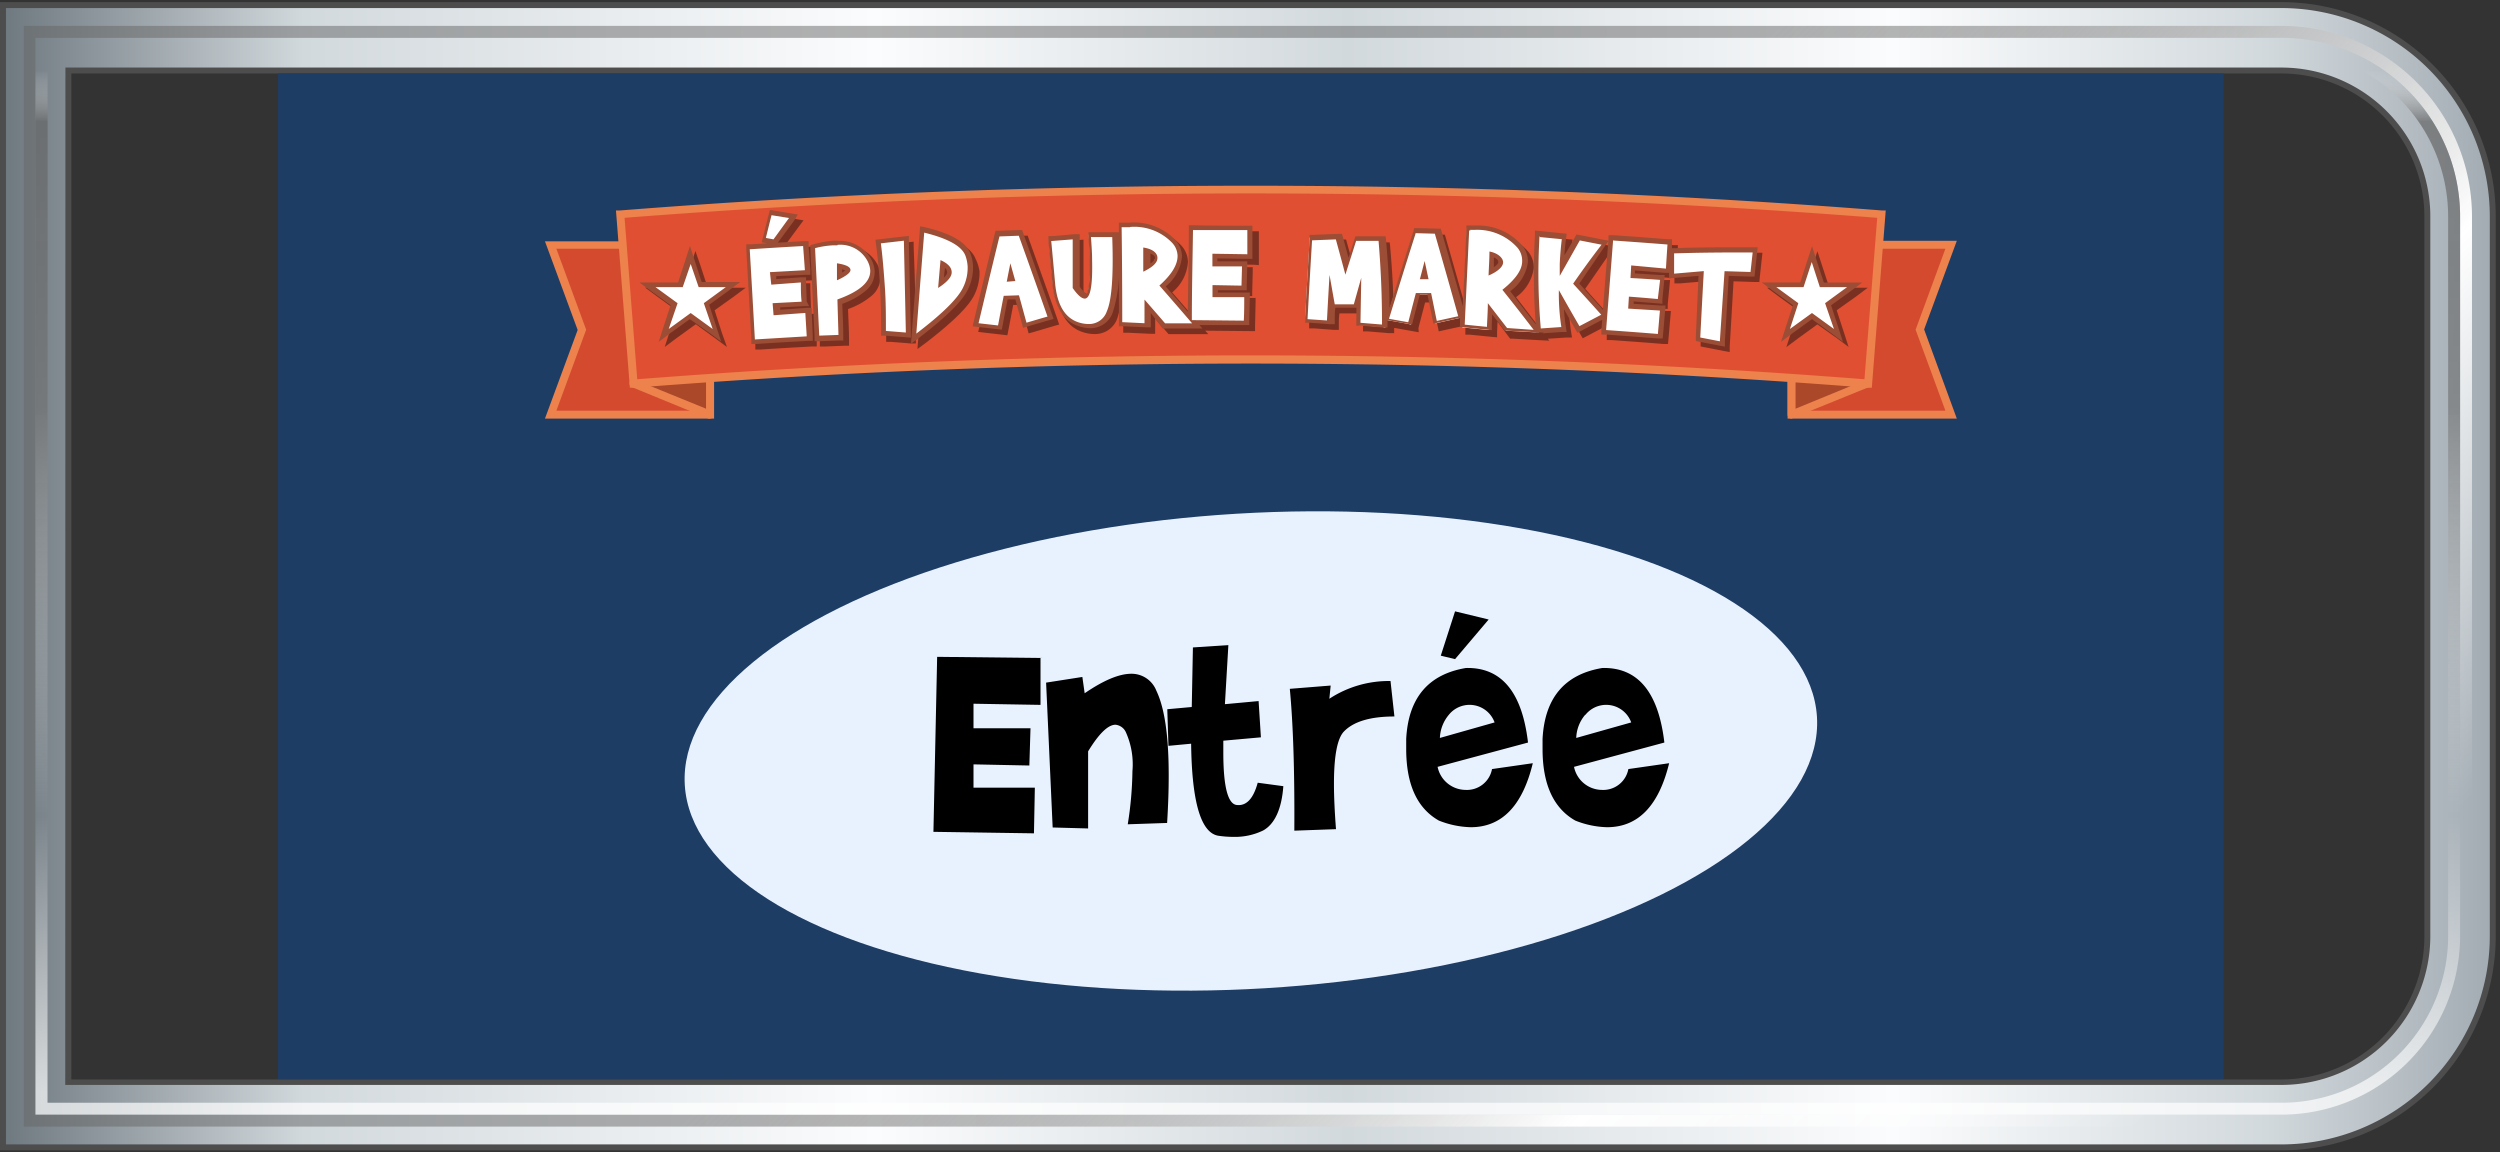 <svg id="plan_portique_automatique" data-name="plan portique automatique" xmlns="http://www.w3.org/2000/svg" viewBox="0 0 282 130"><rect x="0" y="0" width="282" height="130" fill="#333333" stroke="none"/><defs><linearGradient id="Nouvelle_nuance_de_dégradé_1" x1=".67" y1="65" x2="280.85" y2="65" gradientUnits="userSpaceOnUse"><stop offset="0" stop-color="#6f7980"/><stop offset=".12" stop-color="#d2d9dd"/><stop offset=".35" stop-color="#fbfcfd"/><stop offset=".54" stop-color="#d2d9dd"/><stop offset=".76" stop-color="#fbfcfd"/><stop offset=".91" stop-color="#d2d9dd"/><stop offset="1" stop-color="#a3acb3"/></linearGradient><linearGradient id="Dégradé_sans_nom_355" x1="48.52" y1="-20.94" x2="228.07" y2="158.61" gradientUnits="userSpaceOnUse"><stop offset=".49" stop-color="#666" stop-opacity=".5"/><stop offset=".77" stop-color="#fff"/><stop offset=".95" stop-color="#fff" stop-opacity="0"/></linearGradient><linearGradient id="Nouvelle_nuance_de_dégradé_2" x1="140.76" y1="7.96" x2="140.76" y2="123.08" gradientUnits="userSpaceOnUse"><stop offset="0" stop-color="#fff" stop-opacity="0"/><stop offset=".05" stop-color="#666"/><stop offset=".33" stop-color="#717171" stop-opacity=".9"/><stop offset=".73" stop-color="#fff" stop-opacity="0"/><stop offset="1" stop-color="#fff"/></linearGradient><style>.cls-1{fill:#4d4d4d}.cls-2{fill:url(#Nouvelle_nuance_de_dégradé_1)}.cls-3{fill:url(#Dégradé_sans_nom_355)}.cls-4{opacity:.7;fill:url(#Nouvelle_nuance_de_dégradé_2)}.cls-5{fill:#1e3d65}.cls-6{fill:#e8f2ff}.cls-7{fill:#d34a2e}.cls-8{fill:#ed824d}.cls-9{fill:#aa4829}.cls-10{fill:#e04f31}.cls-11{fill:#121212;opacity:.5}.cls-12{fill:#fff}.cls-13{fill:#9b4d35}</style></defs><g id="porte-gauche"><path class="cls-1" d="M257.36 129.76H0V.24h257.36a24.18 24.18 0 0124.16 24.16v81.2a24.18 24.18 0 01-24.16 24.16zm-249.31-8h249.31a16.13 16.13 0 0016.11-16.11V24.4a16.13 16.13 0 00-16.11-16.11H8.05z"/><path class="cls-2" d="M257.36 129.09H.67V.91h256.69a23.52 23.52 0 0123.49 23.49v81.2a23.52 23.52 0 01-23.49 23.49zm-250-6.71h250a16.8 16.8 0 0016.78-16.78V24.4a16.8 16.8 0 00-16.78-16.78H7.38z"/><path class="cls-3" d="M257.36 127.08H2.68V2.92h254.68a21.51 21.51 0 0121.48 21.48v81.2a21.51 21.51 0 01-21.48 21.48zM4 125.73h253.36a20.16 20.16 0 0020.14-20.13V24.4a20.16 20.16 0 00-20.14-20.13H4z"/><path class="cls-4" d="M257.36 125.73H4V4.27h253.36A20.16 20.16 0 01277.5 24.4v81.2a20.16 20.16 0 01-20.14 20.13zm-252-1.34h252a18.81 18.81 0 0018.79-18.79V24.4a18.81 18.81 0 00-18.79-18.79H5.37z"/><path class="cls-5" d="M31.37 8.29h219.45V121.7H31.37z"/><ellipse class="cls-6" cx="141.1" cy="84.72" rx="63.97" ry="26.81" transform="rotate(-3.44 140.948 84.728)"/><path d="M117.37 74.22v5.29l-7.56-.13v2.77h6.43l-.13 4.2-6.3-.13v2.63h6.92l-.1 5.15-11.34-.17.42-19.74zm4.72 2.14l.26 1.84q3.21-2.2 5.26-2.2a3 3 0 012.83 1.92q1.4 2.92 1.39 9.62c0 1.6-.06 3.36-.18 5.29l-4.44.15a40.88 40.88 0 00.53-6 8.87 8.87 0 00-.74-4.38 1.44 1.44 0 00-1.17-.85q-1.26 0-3.09 3v8.7l-4-.11L118 77zm9.71 7.77l-.13-4.13 2.76-.25.13-6.72 4-.26-.39 6.66 3.8-.35.26 4.09-4.24.38v1.31q0 5.75 1.5 5.94c1.09.14 1.89-.7 2.38-2.51l2.89.39c-.19 2.63-1 4.29-2.28 5a7.29 7.29 0 01-3.35.72 11.66 11.66 0 01-1.65-.12q-3-.41-3.12-10.39zM146 93.7q.06-10-.51-16l4.61-.37-.15 1.49a12.22 12.22 0 016.9-2l.44 4c-2.69 0-4.59.56-5.68 1.68-.76.77-1.14 2.75-1.14 5.92 0 1.45.08 3.15.23 5.11zm16.16-7.2a3.25 3.25 0 003.14 2.6 2.88 2.88 0 003-2.35l4.6-.66q-1.75 7.22-7 7.22a10.36 10.36 0 01-3.6-.75c-2.46-1.4-3.68-4.09-3.68-8.08v-1.13q.36-6.93 6.74-8 6-.14 7 8.41zm1.26-5.86a4.3 4.3 0 00-1 2.6l6.17-1.75a3 3 0 00-5.17-.85zm-.9-6.68l1.61-5 3.79.92-3.79 4.47zm15.03 12.54a3.24 3.24 0 003.13 2.6 2.88 2.88 0 003-2.35l4.6-.66q-1.76 7.22-7 7.22a10.26 10.26 0 01-3.59-.75q-3.69-2.1-3.69-8.08v-1.13q.36-6.93 6.74-8 6-.14 7 8.41zm1.25-5.86a4.23 4.23 0 00-1 2.6l6.2-1.75a3 3 0 00-5.17-.85z"/><g id="enseigne"><path class="cls-7" d="M80.1 46.77H62.11l3.53-9.58-3.53-9.58H80.1v19.16z"/><path class="cls-8" d="M80.55 47.22H61.47l3.69-10-3.69-10h19.08zm-17.79-.9h16.89V28.06H62.76l3.36 9.13z"/><path class="cls-9" d="M80.1 46.77l-8.63-3.51 8.63-15.65v19.16z"/><path class="cls-8" d="M80.1 47.22h-.17l-8.63-3.54a.49.49 0 01-.26-.27.48.48 0 010-.37l8.64-15.65a.45.45 0 01.84.22v19.16a.43.43 0 01-.2.37.44.44 0 01-.22.08zm-8-4.19l7.54 3.07V29.35z"/><path class="cls-7" d="M202.09 46.77h17.99l-3.52-9.58 3.52-9.58h-17.99v19.16z"/><path class="cls-8" d="M220.73 47.22h-19.09V27.16h19.09l-3.69 10zm-18.19-.9h16.9l-3.36-9.13 3.36-9.13h-16.9z"/><path class="cls-9" d="M202.09 46.77l8.64-3.51-8.64-15.65v19.16z"/><path class="cls-8" d="M202.09 47.22a.46.46 0 01-.25-.08.45.45 0 01-.2-.37V27.61a.45.45 0 01.34-.44.46.46 0 01.51.22L211.12 43a.48.48 0 010 .37.44.44 0 01-.25.27l-8.64 3.51a.47.47 0 01-.14.07zm.45-17.87V46.1l7.55-3.1z"/><path class="cls-10" d="M210.73 43.26a886.91 886.91 0 00-139.26 0q-.75-9.55-1.51-19.1a905.81 905.81 0 01142.27 0z"/><path class="cls-8" d="M211.14 43.74h-.45a888.45 888.45 0 00-139.19 0h-.45l-1.57-20h.45a909.13 909.13 0 01142.34 0h.44zM70.45 24.57l1.43 18.21a891 891 0 01138.43 0l1.44-18.21a908.08 908.08 0 00-141.3 0z"/><path class="cls-11" d="M95.1 27.75h-.5a11.89 11.89 0 00-2.17.39l-.42.11v.43c.16 3.29.31 6.58.47 9.87v.54h.53l2.22-.09h.54v-.54c0-1.2-.07-2.4-.11-3.6a8.43 8.43 0 002.64-1.48 2.72 2.72 0 001-2.25 3 3 0 00-.3-1.25 4 4 0 00-3.9-2.13zm.5 3.6V31a1.88 1.88 0 01.34.13zm-3.47 7.19v.54h-.54c-1.94.11-3.91.22-5.85.35h-.54v-.54c-.19-3.38-.38-6.81-.57-10.17v-.53h.53l2-.13h-.22l-.57-.1.14-.56c.21-.85.43-1.74.66-2.61l.12-.48.48.07 2 .33.87.14-.53.71-1.8 2.44 2.94-.17h.53v.53l.2 2.72v.55h-.55l-3.39.18v.34l2.81-.2h.55v.55l.08 2.17v.54h-.53l-2.72.14v.27l3.05-.22h.55v.55zM142 29.9v-3.81H134.83v.53c0 3-.08 6.13-.12 9.23l-2.49-2.87a4.86 4.86 0 001.78-3.44 2.83 2.83 0 00-.76-1.86 6.49 6.49 0 00-5.12-1.95h-1.48v2.4-1.32h-3.43v.58c.07 1 .12 1.85.13 2.59.07 2.86-.23 3.59-.34 3.76a2.59 2.59 0 01-.78-.81v-5.9l-.59.05-2.4.21h-.54v.54l.45 4.81c.25 2.71 1.31 4.35 3.15 4.87a4.31 4.31 0 001.13.17h.08A2.64 2.64 0 00126 36a15.07 15.07 0 00.7-5.22v6.75h.51l2.51.12h.58v-1.71l1.35 1.56.16.19h4.48l-.34-.39 5.09.05h.53v-.54l.06-2.64v-.56H138v-.26l2.72.05h.53v-.54l.06-2.17v-.55H138v-.33l3.39.05zm-11.76.42v-1.11a1.39 1.39 0 01.33.17.37.37 0 01.18.33c-.06.05-.08.29-.55.61zm-47.79 2.14h1.66l-1.34 1L80.61 35l.82 2.55.57 1.59-1.35-1-2.16-1.57-2.17 1.57-1.34 1 .51-1.58.78-2.56-2.16-1.57-1.35-1h4.34l.83-2.54.51-1.58.56 1.61.83 2.54zm126.9 1L207.18 35l.83 2.55.51 1.58-1.34-1-2.18-1.54-2.16 1.57-1.34 1 .51-1.58.83-2.55-2.17-1.57-1.34-1h4.33l.83-2.54.51-1.58.52 1.58.83 2.54h4.33zm-90.06 2.61l.19.54-.55.15-2.37.7-.53.15-.14-.53c-.25-.89-.49-1.79-.74-2.68h-.86c-.19 1-.38 2-.56 2.92l-.1.5-.49-.06-2.2-.25-.6-.07.14-.59c.77-3.26 1.56-6.55 2.35-9.8l.1-.39h.4l2.19-.08h.4l.13.37c1.09 3.05 2.18 6.05 3.24 9.1zm-9.21-6.78c-.46-1.32-2.12-2.29-5-3l-.61-.15v.63c-.3 3.78-.6 7.61-.89 11.39l-.09 1.21 1-.74c3.13-2.42 4.86-4.15 5.46-5.46a5.63 5.63 0 00.54-2.54 4.57 4.57 0 00-.41-1.36zm-3 2.62c0-.35.07-.7.1-1.06a.65.65 0 01.25.47c.04.05.01.25-.31.57zm-3.77 6.24v.59h-.59l-2.26-.18h-.5V38c0-1.66 0-3.31-.12-4.93s-.24-3.26-.45-4.84l-.07-.55.55-.06 2.6-.3.59-.06v.59c.14 3.39.22 6.87.29 10.28zM196 28.57c-2.06 0-4.23 0-6.45.1h-.29v-1.02h-.53c-2-.16-4.08-.31-6.1-.45h-.53v.53a.28.28 0 000 .09l-.77-.15-2.46-.48-.38-.07-.19.33-1.16 2c0-.63.1-1.25.17-1.88l.07-.54-.55-.05-2.47-.25-.56-.05v.56a75.52 75.52 0 00.09 10c-1-1.24-1.92-2.49-2.88-3.72a4.84 4.84 0 002-3.28 2.79 2.79 0 00-.66-1.89 6.62 6.62 0 00-5.24-2.24h-1.24v.51c-.14 2.86-.27 5.72-.41 8.59-.78-2.78-1.58-5.59-2.37-8.36l-.11-.38h-.4l-2.18-.06h-.41l-.12.38c-.9 2.87-1.8 5.76-2.68 8.63 0-2.54-.16-5.08-.38-7.59l-.05-.49h-3.42l-.11.38-.66 2c-.2-.76-.41-1.53-.62-2.29l-.11-.41h-.43l-2.75.11h-.48v.49c-.17 3-.35 6-.51 8.89v.53h.53l2.27.17h.55v-.55c0-.43 0-.87.07-1.31h2.66V37.38h.51l2.42.2h.58V37h.1l2.17.39.5.09L160 37l.75-2.88h.87c.19.9.37 1.82.56 2.72l.11.54.53-.12 2.41-.53h.06v1.02h.51l2.5.25.57.05v-.57l.05-1.19 1.27 1.71.15.2h.25l3 .17 1.17.06-.16-.22 2.13-.14h.59l-.09-.58c-.1-.64-.17-1.3-.22-2l1.26 2.22.26.45.46-.24 2.34-1.23-.09 1.13v.54h.54c1.94.14 3.91.28 5.84.44h.53l.05-.53c.08-.88.15-1.76.23-2.64l.05-.55h-.55l-3.05-.2v-.26l2.7.22h.54v-.53l.21-2.16.05-.56h-.56l-2.8-.18v-.33c1.13.08 2.27.18 3.38.27h.47v.62h.59l2.73-.23-.36 6.87v.47l.47.09 2.2.43.61.11v-.61c.15-2.46.29-4.91.43-7.37l2.41.08h.5l.05-.5.24-2.21.06-.59H196zm-26.82 2.19v-1.11a1.08 1.08 0 01.32.18.38.38 0 01.17.34c-.01.14-.16.35-.53.59zm12.32 4.82c-.89-1-1.8-2-2.69-3l2.88-4.16.42-.61c-.24 2.61-.45 5.19-.65 7.77z"/><path class="cls-12" d="M194 38.76l-2.2-.42-.23-.05v-.23c.13-2.4.25-4.79.38-7.19l-3 .26h-.29v-2.81h.26c2.23-.07 4.39-.1 6.45-.1H198l-.33 2.78h-.25l-2.68-.08c-.14 2.54-.29 5.08-.43 7.62v.31zm-109.16-.45l-.57-10.17v-.27h.27c2-.13 4.07-.26 6.1-.37h.26l.24 3.26h-.27l-3.67.2.06.88 3.08-.23h.28l.1 2.71h-.26l-3 .16.06.81 3.3-.29h.27l.15 3.18h-.26l-5.85.35h-.27zm7.3-.39c-.16-3.29-.31-6.58-.47-9.87v-.21l.21-.06A10.58 10.58 0 0194 27.4h.48a3.71 3.71 0 013.63 2 2.83 2.83 0 01.33 1.13c.09 1.42-1.12 2.58-3.69 3.52 0 1.27.12 4.07.12 4.07h-.27l-2.17.08h-.27zm2.57-6.76c1-.48 1-.72.94-.72s0-.24-1-.43zm8.41 6.4c.29-3.78.59-7.61.89-11.39v-.31l.31.07c2.84.66 4.43 1.58 4.86 2.8a4.76 4.76 0 01.25 1.29 5.36 5.36 0 01-.51 2.42c-.58 1.25-2.34 3-5.39 5.35l-.48.37zm3.24-7.85c-.07.73-.13 1.45-.19 2.18.62-.45 1-.87.94-1.23s-.26-.66-.75-.95zM187 37.94c-1.94-.16-3.91-.3-5.84-.44h-.27v-.27q.39-5.09.8-10.15v-.27h.26c2 .14 4.08.29 6.1.45h.26l-.2 3.26h-.27l-3.67-.29v.87l3.08.2h.27l-.25 2.7H187l-3-.25v.81l3.31.2h.27l-.29 3.24zm-84.86-.16l-2.25-.18h-.26v-.25c0-1.66 0-3.32-.12-4.94s-.24-3.27-.45-4.87v-.27h.27l2.6-.3h.3v.29c.07 3.44.15 6.88.22 10.32v.3zm102.23-2.16l-3 2.18 1.14-3.52-3-2.18h3.7l1.15-3.52 1.14 3.52h3.7l-3 2.18 1.14 3.52zm-126.58 0l-3 2.18L76 34.28l-3-2.18h3.71l1.14-3.52L79 32.1h3.7l-3 2.18 1.1 3.52zM173 37.48l-3-.17h-.12l-.08-.09c-.56-.74-1.14-1.48-1.71-2.22l-.09 2.21h-.28l-2.51-.25h-.25v-.25l.51-10.71v-.25h1a6.35 6.35 0 015 2.13 2.57 2.57 0 01.6 1.72c0 1-.74 2.1-2.12 3.25l3.3 4.15.36.47zm-4.8-6.88c.7-.35 1.08-.71 1.09-1 0-.17 0-.63-1-.91zm5.31 6.49a73.75 73.75 0 01-.14-10.5v-.28h.28l2.48.24h.27v.27c-.11.92-.19 1.85-.23 2.76a2.53 2.53 0 000 .28c.57-1 1.15-2 1.73-3l.09-.17h.19l2.46.48.41.08-.24.34c-1 1.44-2 2.9-3 4.35 1 1.1 2 2.22 3 3.34l.23.25-.31.16-2.45 1.3-.23.12-.13-.23-1.82-3.19a25.87 25.87 0 00.27 3.12l.05.29h-.3l-2.32.16h-.26zm-17.59-.21l-2.42-.2h-.25v-3.24l-.25 1.17H150.43s-.17-.93-.23-1.28c-.06 1-.18 3.12-.18 3.12h-.27l-2.27-.17h-.27v-.26c.16-3 .34-5.93.51-8.9v-.32h.28l2.74-.11h.26l.05.2c.29 1.06.58 2.12.86 3.18l.93-2.93.06-.19h2.98v.25c.27 3.12.4 6.3.39 9.46v.29zm-43.4 0l-2.2-.25h-.3l.07-.3c.77-3.25 1.56-6.55 2.35-9.79l.05-.2h.21l2.18-.08h.2l.07.19c1.08 3 2.17 6.09 3.24 9.12l.09.27-.27.08c-.8.22-1.59.45-2.38.69l-.26.07-.07-.26c-.27-1-.53-1.93-.79-2.89l-1.3.05-.6 3.13v.25zm1.31-5.5h.29l-.17-.61zm9 5.49a4.27 4.27 0 01-1.06-.16c-1.72-.49-2.71-2.05-3-4.64l-.45-4.8V27h.27l2.41-.21h.29v5.62c.66.9 1 1 1.09 1s.67-.13.57-4.06c0-.75-.06-1.62-.13-2.6v-.29h2.88v.25c.16 4.4 0 7.18-.64 8.5a2.37 2.37 0 01-2.19 1.59zm6.31-.08l-2.52-.12h-.25v-.26q0-5.35-.07-10.71v-.26h1.21a6.24 6.24 0 014.92 1.86 2.59 2.59 0 01.69 1.68c0 1-.62 2.14-1.94 3.36l3.12 3.61q.06-5 .13-9.94v-.27H141.07V29h-3.94v.88h3.36l-.08 2.71h-.27l-3-.06v.81h3.6l-.07 3.19h-.27l-5.68-.06.34.4h-3.77l-.08-.1-1.83-2.12v2.22zm.18-6.6c.67-.39 1-.77 1-1.1 0-.17 0-.63-1.06-.85zm29.52 6.35c-.72-.14-1.45-.27-2.17-.39l-.3-.06.09-.29c1-3.19 2-6.43 3-9.62l.06-.2h.2l2.19.06h.19l.06.19c.89 3.09 1.78 6.22 2.64 9.32l.08.27-.28.06-2.42.54-.27.06v-.27l-.6-2.93h-1.29l-.81 3.09-.06.24zm1.67-5.41h.29c0-.21-.08-.41-.13-.62-.06.2-.11.41-.17.61zm-74.45-4l.07-.28.66-2.62.06-.24h.24l2 .33.44.07-.26.35c-.61.81-1.22 1.64-1.82 2.45l-.1.14z"/><path class="cls-13" d="M87 24.27l2 .32L87.25 27l-.86-.16c.21-.87.43-1.74.65-2.61m40.45 1.37a5.91 5.91 0 014.71 1.77 2.23 2.23 0 01.63 1.51c0 1-.68 2.11-2.05 3.33q1.86 2.13 3.69 4.26h-3.05c-.77-.9-1.55-1.79-2.32-2.68v2.67l-2.51-.12q0-5.35-.07-10.71H127.45m1.55 5c1.05-.52 1.57-1 1.56-1.55s-.54-1-1.6-1.16v2.71m5.64-4.68h6.1v2.73l-3.94-.06v1.43h3.34l-.06 2.17-3.27-.06v1.36h3.58c0 .89 0 1.77-.05 2.65l-5.86-.06c0-3.39.08-6.79.13-10.18m31.23 0h.53a6.08 6.08 0 014.83 2 2.29 2.29 0 01.54 1.54c0 1-.79 2.07-2.23 3.22q1.85 2.31 3.53 4.52l-3-.21-2.17-2.8c0 .89-.07 1.78-.1 2.67l-2.51-.25.5-10.62h.19m2 5.08c1.07-.46 1.62-1 1.64-1.46s-.49-1.05-1.54-1.25c0 .9-.07 1.81-.1 2.71m-63.66-4.84q4.08 1 4.66 2.63a4.19 4.19 0 01.24 1.21 5 5 0 01-.49 2.3c-.56 1.23-2.34 3-5.3 5.25q.44-5.7.89-11.39m1.57 6.24q1.55-1 1.53-1.77c0-.54-.43-1-1.26-1.37l-.27 3.14m53.84-6.18l2.19.06q1.34 4.65 2.64 9.31l-2.42.53c-.21-1-.42-2.09-.64-3.14h-1.72c-.29 1.09-.57 2.19-.86 3.29l-2.17-.39q1.47-4.82 3-9.62m.46 5.15h1c-.15-.68-.29-1.37-.44-2.05l-.54 2.07m-45.24-4.92q1.64 4.55 3.24 9.12c-.79.22-1.58.46-2.37.69-.28-1-.56-2.06-.85-3.09l-1.72.06c-.22 1.11-.43 2.23-.64 3.34l-2.2-.25q1.16-4.89 2.36-9.79l2.18-.08m-1.39 5.19l1-.08c-.19-.67-.38-1.35-.56-2-.14.7-.28 1.4-.41 2.1m60.14-5.06l2.47.24c-.11.94-.19 1.86-.23 2.78v1.36c.75-1.32 1.5-2.65 2.26-4l2.46.48q-1.66 2.15-3.21 4.4 1.59 1.74 3.17 3.5l-2.46 1.29q-1.16-2-2.32-4.07a24.41 24.41 0 00.28 4.17l-2.32.16a71.68 71.68 0 01-.14-10.46m-50.52.15h2.32q.23 6.48-.61 8.38a2.11 2.11 0 01-2 1.43h-.07a3.72 3.72 0 01-1-.15c-1.6-.46-2.52-1.92-2.76-4.4-.14-1.6-.29-3.2-.44-4.81L121 27v5.49c.56.79 1 1.19 1.36 1.19.63 0 .9-1.46.83-4.33 0-.76-.06-1.63-.13-2.62m27.6.19c.37 1.35.74 2.7 1.1 4.06.4-1.27.81-2.54 1.21-3.81h2.53q.4 4.72.39 9.44l-2.43-.2.09-5.08-.84 3h-2.15c-.2-1.1-.39-2.21-.59-3.32-.1 1.71-.2 3.43-.29 5.14l-2.19-.15c.16-3 .33-5.93.51-8.89l2.74-.11m31.25.13q3.06.21 6.1.45c-.06.9-.12 1.81-.17 2.72l-3.92-.36-.08 1.42c1.11.06 2.23.13 3.34.21l-.26 2.16c-1.09-.1-2.17-.19-3.26-.27l-.08 1.35 3.58.22c-.08.88-.15 1.76-.23 2.64-1.95-.16-3.89-.3-5.84-.44.26-3.38.53-6.77.79-10.15m-80 .11c.07 3.44.15 6.88.22 10.32l-2.25-.18c0-1.67 0-3.32-.12-5s-.24-3.27-.45-4.88l2.6-.3m-7.49.47a3.47 3.47 0 013.39 1.83 2.67 2.67 0 01.3 1c.08 1.32-1.16 2.42-3.7 3.33l.12 4-2.17.08c-.16-3.29-.31-6.58-.47-9.87a10.08 10.08 0 012.06-.32h.46m0 3.93c1-.47 1.52-.86 1.47-1.19s-.55-.56-1.52-.71v1.9m-3.82-3.84c.07.9.14 1.81.2 2.72l-3.94.22.15 1.41 3.34-.25c0 .73 0 1.45.08 2.17l-3.27.17.11 1.36 3.58-.26.16 2.64-5.85.35q-.28-5.09-.58-10.17c2-.13 4.07-.26 6.1-.37m104.7.73h2.33l-.24 2.2-2.93-.09-.53 7.91-2.21-.43c.13-2.5.26-5 .4-7.49l-3.35.29v-2.29q3.41-.1 6.44-.1m9.06 1l.94 2.91h3.07l-2.48 1.81 1 2.91-2.48-1.8-2.49 1.8.95-2.91-2.48-1.81h3.07l.95-2.91m-126.58 0l1 2.91h3.06l-2.48 1.81 1 2.91-2.48-1.8-2.48 1.8 1-2.91-2.49-1.81h3.07l1-2.91m8.83-5.8l-.12.48c-.23.87-.45 1.76-.66 2.61l-.14.56.57.1h.22l-2 .13h-.53v.53c.19 3.37.38 6.79.57 10.17v.54h.54c1.94-.13 3.91-.24 5.85-.35h.54v-.54l-.12-2.64v-.55h-.55l-3 .22v-.27l2.72-.14h.53L91 34l-.08-2.17v-.55h-.55l-2.81.2v-.33l3.3-.15h.55v-.55l-.2-2.72v-.53h-.53l-2.94.17 1.81-2.44.45-.73-.87-.14-2-.33-.48-.07zm40.85 1.44h-1.48v2.4-1.32h-3.43v.58c.07 1 .12 1.84.13 2.59.07 2.86-.23 3.59-.34 3.76a2.63 2.63 0 01-.78-.8v-5.91h-.59l-2.4.21h-.54v.54l.45 4.81c.25 2.71 1.31 4.35 3.15 4.87a4.31 4.31 0 001.13.17h.08a2.64 2.64 0 002.44-1.75 15.07 15.07 0 00.7-5.22v6.75h.51l2.52.12h.57v-1.61l1.19 1.56.16.19h4.48l-.34-.39h5.62v-.54l.06-2.64V33h-3.6v-.26h3.25v-.54l.06-2.17v-.55h-3.37v-.33l3.39.05h.56v-3.74h-.53c-2 0-4.08 0-6.11-.05h-.53v.53c0 3-.08 6.13-.12 9.23l-2.49-2.87a4.86 4.86 0 001.84-3.38 2.83 2.83 0 00-.76-1.86 6.49 6.49 0 00-5.12-1.95zm2.08 4.59V28.6a1.39 1.39 0 01.33.17.37.37 0 01.18.33c0 .05 0 .27-.49.61zm36.34-4.28h-.7v.51c-.14 2.86-.27 5.72-.41 8.59-.78-2.78-1.58-5.59-2.37-8.36l-.11-.38h-.4l-2.18-.06h-.41l-.12.39c-.9 2.86-1.8 5.75-2.68 8.62 0-2.54-.16-5.08-.38-7.59l-.05-.49H152.89l-.12.37-.66 2.05c-.2-.76-.41-1.53-.62-2.29l-.11-.41h-.43l-2.75.11h-.48v.49c-.17 3-.35 6-.51 8.89v.53h.53l2.27.17h.55v-.55c0-.43 0-.87.07-1.31h2.41-.04V36.74h.51l2.42.2h.58v-.81h.1l2.18.39.49.09.12-.48.75-2.88h.87c.19.9.37 1.82.56 2.72l.11.54.53-.12 2.41-.53h.06v1.02l.51.05 2.5.25.57.06v-.58l.05-1.19 1.26 1.63.15.2h.27l3 .16 1.17.07-.17.07 2.13-.15h.59l-.09-.58c-.1-.64-.17-1.3-.22-2l1.26 2.22.26.45.46-.24 2.34-1.23-.09 1.13v.54h.54c1.94.14 3.91.28 5.84.44h.53l.05-.53c.08-.88.15-1.76.23-2.64l.05-.55h-.55l-3.05-.19V34l2.71.22.53.05v-.53l.21-2.16.05-.56h-.56l-2.8-.18v-.33c1.13.08 2.27.18 3.38.27h.47v.63l.59-.06 2.73-.23-.3 6.88v.47l.47.09 2.2.43.61.11v-.61c.15-2.46.29-4.91.43-7.37l2.41.08h.5l.05-.5.24-2.21.06-.59H195.33c-2.06 0-4.23 0-6.45.1h-.28v-1.02h-.53c-2-.16-4.08-.31-6.1-.45h-.53v.62l-.77-.15-2.46-.48-.38-.07-.19.33c-.38.68-.77 1.36-1.16 2 0-.62.1-1.25.17-1.88l.07-.54-.55-.05-2.47-.25-.56-.05v.56a75.52 75.52 0 00.09 10c-1-1.24-1.92-2.49-2.88-3.72a4.84 4.84 0 002-3.28 2.79 2.79 0 00-.66-1.89 6.61 6.61 0 00-5.23-2.24zM178.14 32l2.86-4.19.42-.61c-.2 2.59-.41 5.18-.61 7.75-.89-1-1.8-2-2.69-3zm-9.63-1.84v-1.11a1.08 1.08 0 01.32.18.37.37 0 01.17.35c0 .13-.16.34-.53.58zm-64.72-4.6l-.05.62c-.3 3.78-.6 7.61-.89 11.39l-.09 1.21 1-.74c3.13-2.42 4.86-4.15 5.46-5.46a5.63 5.63 0 00.54-2.54 4.57 4.57 0 00-.27-1.37c-.46-1.32-2.12-2.29-5-3l-.61-.14zm2.7 5.73c0-.35.07-.71.1-1.06a.65.65 0 01.25.47c0 .07 0 .27-.35.59zm8.8-5.34h-.4l-2.18.08h-.41l-.1.39c-.79 3.25-1.58 6.54-2.35 9.8l-.14.59.6.07 2.2.25.49.06.1-.5c.18-1 .37-1.94.56-2.92h.87l.73 2.68.14.53.53-.16 2.37-.69.55-.15-.19-.54c-1.06-3-2.15-6.1-3.24-9.13l-.13-.37zm-12.8.67l-.59.06-2.6.3-.55.06.07.55c.21 1.58.36 3.21.45 4.84s.13 3.27.12 4.93v.5h.5l2.26.18.59.05v-.6c-.07-3.41-.15-6.88-.22-10.32v-.59zm-8 .53H94a11.89 11.89 0 00-2.17.39l-.42.11v.43q.24 4.94.47 9.87v.54h.53l2.17-.08h.54v-.54c0-1.2-.07-2.4-.11-3.6a8.41 8.41 0 002.65-1.48 2.74 2.74 0 001-2.25 3 3 0 00-.36-1.23 4 4 0 00-3.87-2.13zm.5 3.59v-.36a1.88 1.88 0 01.34.13 2.13 2.13 0 01-.33.23zm109.42-3l-.52 1.58-.82 2.54h-4.34l1.34 1 2.17 1.57-.83 2.55-.51 1.58 1.34-1 2.15-1.56 2.16 1.57 1.34 1-.51-1.58-.83-2.55 2.17-1.57 1.34-1h-4.33l-.83-2.54-.51-1.58zm-126.58 0l-.51 1.58-.83 2.54h-4.36l1.35 1 2.16 1.57-.83 2.55-.51 1.58 1.34-1L77.81 36 80 37.53l1.35 1-.52-1.58-.83-2.57 2.16-1.57 1.34-1h-4.35l-.83-2.54-.51-1.58z"/></g></g></svg>